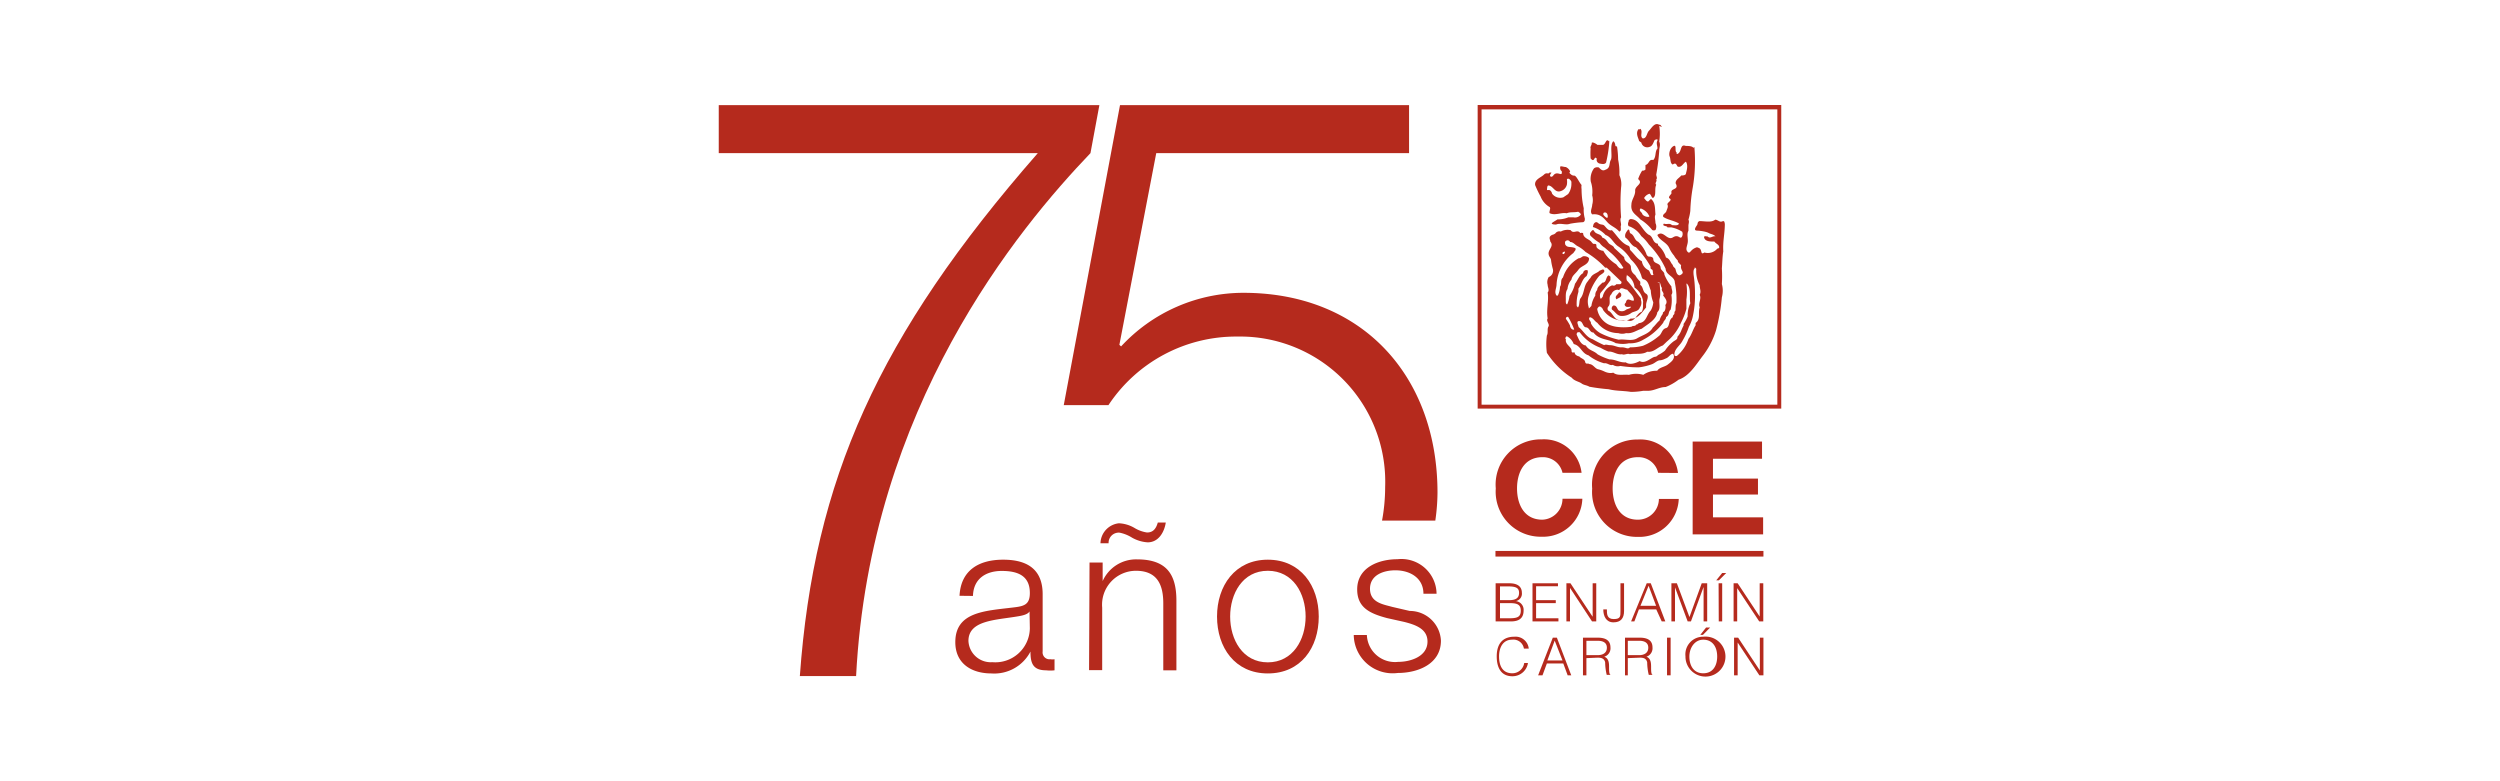 <?xml version="1.0" encoding="UTF-8"?> <svg xmlns="http://www.w3.org/2000/svg" id="Capa_1" data-name="Capa 1" viewBox="0 0 160 50"><defs><style>.cls-1{fill:#b52a1d;}</style></defs><title>clientes_1-coko-consultores</title><path class="cls-1" d="M46,6.73H70.36L69.79,9.8c-4.6,4.81-14.11,16.23-15,33.47h-3.6c.9-12.53,5-21.78,15.23-33.47H46Z"></path><path class="cls-1" d="M92,31.53c0-7.45-4.81-12.79-12.42-12.79a10.67,10.67,0,0,0-7.83,3.43l-.11-.1L74,9.8H90.18V6.73H71.68l-3.6,19.2h2.86a9.79,9.79,0,0,1,8.25-4.39,9.29,9.29,0,0,1,9.46,9.62,11.81,11.81,0,0,1-.2,2.16h3.41A13,13,0,0,0,92,31.53"></path><path class="cls-1" d="M61.41,38.13c.08-1.62,1.22-2.31,2.79-2.31,1.21,0,2.53.37,2.53,2.21v3.66a.44.44,0,0,0,.5.5.67.67,0,0,0,.26,0v.71a2.26,2.26,0,0,1-.54,0c-.86,0-1-.48-1-1.2h0a2.61,2.61,0,0,1-2.5,1.4c-1.27,0-2.31-.63-2.31-2,0-1.94,1.88-2,3.69-2.22.7-.08,1.08-.17,1.08-.93,0-1.13-.81-1.41-1.8-1.41s-1.81.48-1.84,1.6Zm4.48,1h0c-.11.2-.48.27-.71.31-1.43.25-3.2.24-3.2,1.58a1.43,1.43,0,0,0,1.53,1.36,2.21,2.21,0,0,0,2.4-2.16Z"></path><path class="cls-1" d="M69.73,36h.84v1.19h0a2.34,2.34,0,0,1,2.2-1.39c1.93,0,2.52,1,2.52,2.65V42.9h-.84V38.61c0-1.19-.39-2.08-1.75-2.08a2.17,2.17,0,0,0-2.16,2.36v4h-.84Zm4.88-2.56c-.09.61-.46,1.27-1.16,1.27a2.33,2.33,0,0,1-1-.3,2.37,2.37,0,0,0-.8-.32.65.65,0,0,0-.7.68h-.52a1.32,1.32,0,0,1,1.18-1.28,2.14,2.14,0,0,1,1,.3,2.17,2.17,0,0,0,.8.29c.42,0,.59-.29.69-.64Z"></path><path class="cls-1" d="M84.4,39.46c0,2-1.15,3.64-3.26,3.64s-3.25-1.67-3.25-3.64,1.15-3.64,3.25-3.64,3.26,1.67,3.26,3.64m-5.67,0c0,1.47.8,2.93,2.41,2.93s2.42-1.46,2.42-2.93-.8-2.93-2.42-2.93S78.73,38,78.73,39.46"></path><path class="cls-1" d="M91.1,38c0-1-.84-1.5-1.8-1.5-.74,0-1.62.29-1.62,1.18s.85,1,1.42,1.16l1.12.26a2,2,0,0,1,2,1.9c0,1.5-1.48,2.07-2.76,2.07a2.49,2.49,0,0,1-2.82-2.43h.84a1.8,1.8,0,0,0,2,1.72c.79,0,1.88-.34,1.88-1.3,0-.8-.74-1.07-1.5-1.26l-1.08-.24c-1.09-.29-1.92-.66-1.92-1.84,0-1.4,1.37-1.93,2.58-1.93A2.25,2.25,0,0,1,91.94,38Z"></path><path class="cls-1" d="M114,26.15H94.57V6.72H114ZM94.82,25.9h18.93V7H94.82Z"></path><rect class="cls-1" x="95.71" y="35.26" width="17.15" height="0.36"></rect><path class="cls-1" d="M103,9a8,8,0,0,1-.21,1.4c-.08.14-.28.09-.4.07s-.25-.15-.19-.31l-.07-.07c-.11,0-.09.21-.24.14l-.09-.09a4.52,4.52,0,0,1,0-.64l0,0,0,0c-.05-.11.08-.21.07-.33s.25,0,.36.1h.37c.18-.05.18-.45.38-.22"></path><path class="cls-1" d="M100.44,11.06c.1.11.17.18.31.18s.3.41.47.6l0,0,0,0a.83.83,0,0,0,0,.26,5.59,5.59,0,0,0,.14,1.23,2,2,0,0,0,.07.66c0,.11,0,.18-.11.23a6.39,6.39,0,0,0-.84.1c-.27.11-.61-.07-.89.05-.09,0-.21,0-.27-.05s.24-.19.36-.28a1.73,1.73,0,0,0,.69-.13c.1,0,.21,0,.33,0a.47.47,0,0,0,.47-.17c0-.1-.1-.14-.17-.19-.23.06-.51,0-.73.1-.35-.07-.73.16-1.08,0-.06-.05,0-.15,0-.22a.2.2,0,0,0,0-.17,1.34,1.34,0,0,1-.59-.68,7,7,0,0,1-.35-.73c-.06-.37.38-.49.56-.67s.28,0,.36-.14c0,0,.09,0,.12,0s-.14.16-.07.24.1,0,.16,0c.26-.45.64.13.57-.33-.1-.06-.1-.16-.1-.26s.23,0,.36,0a.55.55,0,0,1,.28.28m-.21.49a1.12,1.12,0,0,1,0,.36.58.58,0,0,1-.39.41c-.39.13-.47-.32-.78-.36-.09,0-.09.13-.1.22s0,.08.11.07.2.14.21.23a.65.65,0,0,0,.72.24l.31-.21a1.1,1.1,0,0,0,.21-.66l0,0,0,0s0-.08,0-.12-.18-.34-.32-.13"></path><path class="cls-1" d="M106.19,8.06a3.15,3.15,0,0,1,0,1c.1.21,0,.38,0,.6a13.52,13.52,0,0,1-.19,1.51c0,.12.09.23,0,.31.07.15-.12.22,0,.35-.12.23,0,.6-.14.78s-.17-.15-.29-.21a.57.57,0,0,0-.35.28c.09.09.13.2.26.22l.18-.17c.3.24.25.63.29,1-.08.18,0,.33,0,.55a.49.49,0,0,1,0,.44.22.22,0,0,1-.21,0,2.9,2.9,0,0,0-.76-.68c-.25-.3-.63-.43-.57-.94,0-.32.26-.58.24-.9s.55-.44.19-.74a2.43,2.43,0,0,1,.26-.54.24.24,0,0,0,.21-.07c0-.12,0-.19,0-.29.25-.06.2-.39.5-.32.16-.17.12-.39.19-.6s0,0,.06-.1-.08-.34,0-.51-.07-.1-.14-.08-.12.4-.35.45a.39.39,0,0,1-.51-.22c0-.1-.15-.1-.17-.2s-.21-.42-.06-.66c0-.09.11,0,.15-.08.19.17-.06.48.16.62.26,0,.24-.34.4-.5s.35-.54.64-.38c.13,0,.13.09.19.15M105,13.34c-.15.15.07.23.1.34s.24.21.39.2,0-.12,0-.17a1,1,0,0,0-.48-.37"></path><path class="cls-1" d="M103.49,9.38a5.81,5.81,0,0,1,.07.83,4.1,4.1,0,0,1,.08,1,1.4,1.4,0,0,1,.11.78,12.27,12.27,0,0,0,0,1.92c-.09.14,0,.32,0,.5l0,0,0,0c-.07.12.07.37-.12.41-.2-.25-.51-.34-.73-.57s-.44-.6-1-.53c-.17-.17,0-.41,0-.61a1.14,1.14,0,0,0,0-.61,2,2,0,0,0-.09-.88,1.14,1.14,0,0,1,.21-.85.35.35,0,0,1,.31-.05c.12.13.24.24.4.15.36-.12.23-.39.36-.63s-.09-.94.16-1.2c.11.06.12.2.14.31m-.74,4.26c-.1.1,0,.19.12.29s.14,0,.12-.12-.1-.22-.24-.17"></path><path class="cls-1" d="M99.77,19s0,.1,0,.12-.08,0-.09,0,0-.18.11-.11"></path><path class="cls-1" d="M108.44,9.41a10.07,10.07,0,0,1-.1,2.57,10.56,10.56,0,0,0-.16,1.52,3.27,3.27,0,0,1-.12.56c.07.13,0,.26,0,.38l0,0,0,0v.33c-.13.22,0,.52-.05.78s-.15.41,0,.57.17-.13.5-.26a.17.17,0,0,1,.19,0c.28.08.09.5.38.3a.8.8,0,0,0,.83-.25s.09,0,.12-.07c0-.2-.21-.23-.31-.38-.24,0-.55,0-.64-.21s.15-.1.21-.12c.15.18.33-.06.5,0h0c-.12-.14-.3-.14-.44-.22s-.48-.14-.74-.15-.06-.26,0-.35,0-.2.16-.26c.33,0,.76.11,1-.09.17,0,.28.18.45.11s.14.09.17.15c0,.61-.14,1.15-.1,1.77-.06.35-.06.73-.09,1.09a8,8,0,0,1,0,1,1.64,1.64,0,0,1,0,.85,12.49,12.49,0,0,1-.38,2.13,5.24,5.24,0,0,1-.87,1.65c-.42.55-.84,1.26-1.52,1.49a3.41,3.41,0,0,1-.83.47c-.39,0-.69.22-1.08.24l0,0h-.35a4.25,4.25,0,0,1-.8.07c-.5-.08-.94-.05-1.42-.17a12.15,12.15,0,0,1-1.23-.16c-.16-.1-.36-.1-.5-.21s-.47-.16-.62-.36A5.28,5.28,0,0,1,99,22.58a4.15,4.15,0,0,1,0-1.11c.1-.17,0-.41.1-.57s-.17-.35-.05-.52c-.1-.57.09-1.14,0-1.66.13-.15,0-.33,0-.49a.62.62,0,0,1,.07-.5.43.43,0,0,0,.26-.52,4.13,4.13,0,0,1-.11-.53c0-.15-.13-.25-.15-.37-.09-.34.37-.53.1-.85,0-.13-.16-.29.12-.43a.48.48,0,0,0,.2-.09.31.31,0,0,1,.35-.12.91.91,0,0,1,.63-.09c.2.28.42-.09.62.19a.22.22,0,0,1,.18,0c0,.32.38.38.52.55s.11.13.24.14.07.11.1.2.25.24.43.24a2.33,2.33,0,0,0,.82.86c.1.11.2.31.38.28s0-.14,0-.19a4.16,4.16,0,0,0-.65-.76l-.46-.39a1.1,1.1,0,0,1-.33-.31,2.78,2.78,0,0,1-.52-.4.2.2,0,0,1-.07-.26c.06-.05.13-.22.23-.12.12.27.44.17.54.45.2.05.3.23.4.35s.32.16.36.31l.64.59c0,.35.42.35.43.64s.12.38.28.52a1.72,1.72,0,0,0,.31.4.49.49,0,0,1,0,.21c.22.14.14.43.38.57s0,.48,0,.71c0,0,0,.12,0,.17-.26.3-.52.75-1,.71-.11.12-.29.09-.43.14a1.65,1.65,0,0,1-1.32-.69.35.35,0,0,0-.17-.21c-.11-.06-.17.08-.21.14a1.37,1.37,0,0,0,.73,1,2,2,0,0,0,.47.14,3.34,3.34,0,0,0,1,0c.08-.09.23,0,.3-.14.09,0,.12-.06.17-.09.49-.05.47-.51.76-.81a1.26,1.26,0,0,0,.16-.52l0,0,0,0a2.46,2.46,0,0,1-.16-.76c-.12-.27-.14-.65-.5-.73-.1-.09-.09-.21-.14-.31a2.5,2.5,0,0,0-.64-.95,2.69,2.69,0,0,0-.83-.85c-.29-.21-.43-.59-.78-.71a1.93,1.93,0,0,0-.78-.5c-.07,0,0-.12,0-.16s.13-.25.28-.12.24.09.36.14.28.42.54.33c.35.36.59.83,1.06,1,.12.06.07.19.12.28.26.25.44.56.74.71a.75.75,0,0,0,.42.57c.13.09.12.44.33.28-.09-.09,0-.28-.12-.33s-.05-.14-.09-.21a6,6,0,0,0-.92-1.21c-.31-.08-.41-.44-.67-.61-.08-.21.06-.37.17-.52.12,0,.07.17.14.24.27.11.25.44.5.54a2.19,2.19,0,0,1,.52.76.29.29,0,0,0,.14.19c.1,0,.27,0,.31.14,0,.37.44.22.47.57,0,.17.26.26.24.44a2.93,2.93,0,0,0,.45.76c0,.19.13.36,0,.54a2.53,2.53,0,0,1-.05.95c-.17.14-.06.35-.29.47,0,.17-.16.23-.18.36a3.81,3.81,0,0,1-1.28,1.09,1.58,1.58,0,0,1-.92.23,1.86,1.86,0,0,1-.78,0l-.05,0c-.46-.29-1.06-.19-1.44-.69-.25,0-.24-.31-.47-.33s-.19-.39-.43-.4-.06.26-.05.38c.31.24.5.66.9.78a7.39,7.39,0,0,0,.74.38c.1-.07.24,0,.35,0,.31,0,.47.15.76.14s.38.15.54,0a3.2,3.2,0,0,0,.83-.1,3.78,3.78,0,0,0,1-.61c.22-.15.2-.45.47-.52s.14-.53.44-.7c0-.07,0-.1.07-.17s0-.15.07-.21,0-.37.09-.52a5.09,5.09,0,0,0-.1-1.31c0-.41-.57-.47-.59-.89a5.59,5.59,0,0,0-1.07-1.55,2.81,2.81,0,0,0-.49-.54,1.53,1.53,0,0,0-.81-.64.28.28,0,0,1,0-.28c0-.06,0-.12.12-.17.57,0,.71.69,1.16,1,.32.11.23.53.6.58,0,0,0,.06,0,.09a1.67,1.67,0,0,1,.51.79c.27.08.28.33.44.48,0,.12.14.17.17.26s.07.41.28.4c.41-.2,0-.29.08-.64-.06-.09-.23-.19-.21-.31a1.18,1.18,0,0,1-.24-.31,2,2,0,0,1-.31-.49c-.17-.37-.61-.47-.76-.83.39-.34.62.39,1,.15s.46.2.59-.07a.37.37,0,0,0,0-.29,2,2,0,0,0-.71-.28,1.72,1.72,0,0,1-.24,0c0-.12-.38-.05-.22-.24.2.08.36-.06.52.1.12,0,.42.06.44-.11-.33-.19-.71-.22-1-.42-.07-.18.15-.21.2-.37s.13-.27.07-.41.37-.28.12-.41c-.09-.1.1-.22.14-.33-.11-.34.52-.17.26-.63,0-.25.22-.32.36-.5.08,0,.28,0,.3-.12s.17-.5,0-.76c-.16.06-.28.41-.53.31-.08-.09-.1-.29-.31-.13-.18-.07-.13-.35-.2-.51s0-.52.23-.66.09.27.19.38,0,.05,0,.07l.05.05c.34-.1.16-.68.56-.52.15,0,.41,0,.48.12m-4.25,8.11,0,.05a.53.53,0,0,0,0,.33c.35.37.58.76.9,1.14l0,.11a.52.52,0,0,1-.07.48c-.08.24-.34.24-.52.33a1,1,0,0,1-.66.21c-.28,0-.39-.27-.6-.4a.2.2,0,0,1,.1-.27c.22,0,.2.21.33.32a.42.42,0,0,0,.47-.05c.11-.07.28-.06.31-.19-.12,0-.3.06-.38-.07s.08-.16.07-.26c.11-.29.31,0,.5-.07,0-.32-.28-.48-.43-.69-.16,0-.37-.21-.49,0a.11.11,0,0,1-.12,0,.44.44,0,0,0-.4.29c-.24.19,0,.56-.19.78a.2.2,0,0,0,0,.28c.2.08.32.39.5.52s.46.1.68.08c.51.23.58-.41.94-.53.13-.16.08-.45.1-.66a1.29,1.29,0,0,0-.55-.9,1,1,0,0,0-.47-.78M100,16.21s0,.06.06.05.08-.07.1-.13-.18,0-.16.08m.22,4.2a3.19,3.19,0,0,1,.26.42c0,.11.11.31.27.26a5,5,0,0,0-.39-.81.11.11,0,0,0-.14.13m6-2.32c0,.27.08.71,0,1s.1.66-.15.89c-.08.5-.6.75-1,1.06-.33.09-.59.33-1,.28a.78.78,0,0,1-.5,0,1.73,1.73,0,0,1-1.34-.66c-.19-.11-.26-.32-.48-.36-.15.15.1.25.07.4a1.62,1.62,0,0,0,.6.62,4.88,4.88,0,0,0,1.18.42c.38-.06.83.12,1.18-.09s.8-.31,1-.69c.15-.13.26-.31.43-.45a1.19,1.19,0,0,1,.21-.42c0-.07,0-.1.07-.14s.14-.25.09-.43c.19-.21,0-.43-.14-.61.11-.19-.16-.27-.07-.48-.12-.1-.06-.47-.29-.35m-5.9-2.7a.52.52,0,0,0,0,.28c.15.22.3.09.64.22.07.13-.07.2-.12.31a2.73,2.73,0,0,0-1.08,2c0,.27-.17.5,0,.73,0,0,0,0,.08,0a1.41,1.41,0,0,0,.14-.57c.13-.17,0-.43.19-.59a2.16,2.16,0,0,1,1-1.23c.12,0,.19-.08.27-.12s.33,0,.4.12c0,.43-.48.45-.68.73s-.39.35-.45.64a1.08,1.08,0,0,0-.25.6c-.15.2-.1.51-.11.77,0,.07,0,.2.09.21a2.07,2.07,0,0,0,.15-.54,2.3,2.3,0,0,0,.35-.78c.18-.23.27-.55.52-.68,0-.11.11-.22.24-.19s0,.06.07.09a1,1,0,0,1-.09.29c-.28.18-.32.54-.52.8v.21a2.5,2.5,0,0,0-.11.91l.08.09c.12-.16.06-.39.15-.57.28-.34.19-.79.49-1.12a1,1,0,0,1,.16-.2c.13-.28.42-.29.6-.48.08,0,.22-.14.28,0s-.21.24-.33.36a3.67,3.67,0,0,0-.66,1.25,1.19,1.19,0,0,0,0,.75s0,0,0,.05.11-.08.17-.14a1.56,1.56,0,0,1,.25-.66.47.47,0,0,1,.12-.36c0-.2.2-.32.33-.47.3,0,.19-.37.41-.47l.11.09c0,.07,0,.16,0,.22a8.57,8.57,0,0,1-.64.82.5.5,0,0,0,0,.36c.1,0,.07-.07.14-.1a1,1,0,0,1,.61-.75.2.2,0,0,0,.26-.07s.1,0,.14,0,.07,0,.1,0a.12.12,0,0,0,.09-.16l-.94-.9-.1,0a5.54,5.54,0,0,0-1.25-1,2.1,2.1,0,0,0-.52-.38c-.16-.08-.28-.27-.47-.26a.18.18,0,0,0-.33,0m8.32,1.66c-.12.1-.1.29-.09.44a7.68,7.68,0,0,1,.09,1.17,6.23,6.23,0,0,1-.13,1.44,2.31,2.31,0,0,1-.26.71,4.54,4.54,0,0,1-.41.9c-.15.3-.5.5-.52.86,0,.07,0,.14.16.11a2.39,2.39,0,0,0,.74-1.09c.21-.27.28-.6.46-.87,0,0,0-.1,0-.15.34-.25.14-.63.26-1-.11-.28.13-.54,0-.8.11-.23,0-.38,0-.61a2,2,0,0,1-.22-1.05s-.06-.11-.12-.09M108,18.11l-.07.06a3.42,3.42,0,0,1,0,1c0,.15,0,.41,0,.59a4.18,4.18,0,0,1-.35.9,3.2,3.2,0,0,1-.9,1.2l-.26.25c-.34.11-.58.46-1,.4-.3.2-.74.1-1.11.16-.16-.08-.35.08-.5,0-.33.05-.55-.19-.87-.17a3.27,3.27,0,0,1-.5-.24,2.9,2.9,0,0,1-1.34-1l-.12,0a.16.16,0,0,0-.07.17c.11.22.24.64.58.68.2.33.51.32.76.57A4,4,0,0,0,103,23c.41,0,.65.22,1.05.19.26.19.64.05.89-.08.28.16.58-.08.81-.21s.19,0,.37-.18a2.08,2.08,0,0,0,.44-.28,2.32,2.32,0,0,1,.52-.57c.09-.08.31-.14.27-.31a1.28,1.28,0,0,0,.25-.4,3.31,3.31,0,0,1,.15-.33s0-.06,0-.1a2.15,2.15,0,0,0,.26-.48,1.86,1.86,0,0,1,.17-.84c-.08-.43.07-.95-.22-1.26m-7.74,3.4s-.08.14,0,.16c-.08.33.36.48.36.73s.23,0,.21.2a.42.42,0,0,0,.28.17c.12.14.34.16.38.35s.19.06.26.14c.24,0,.36.28.56.33s.29.09.42.15.34.13.56.07c.26.22.67.1,1,.14a1.61,1.61,0,0,1,.92,0,1.45,1.45,0,0,1,.89-.26c.15-.23.48-.24.68-.4s.52-.37.34-.69c-.16,0-.28.22-.42.28s-.26.13-.43.14-.31.17-.48.24-.56.18-.87.21a7.53,7.53,0,0,1-1.18-.09.59.59,0,0,1-.48-.07c-.2.07-.34-.14-.56-.1a2.83,2.83,0,0,1-1-.51c-.44-.13-.49-.62-.94-.72a.94.94,0,0,0-.44-.5m3.34-2.81c-.08.16-.32.25-.16.45.1-.1.32-.11.3-.3a.15.15,0,0,0-.14-.15"></path><path class="cls-1" d="M100,30.26a1.28,1.28,0,0,0-1.29-1c-1.18,0-1.62,1-1.62,2s.44,2,1.62,2A1.34,1.34,0,0,0,100,31.92h1.27a2.51,2.51,0,0,1-2.61,2.43,2.88,2.88,0,0,1-2.93-3.09,2.89,2.89,0,0,1,2.93-3.14,2.42,2.42,0,0,1,2.56,2.14Z"></path><path class="cls-1" d="M106.12,30.26a1.28,1.28,0,0,0-1.3-1c-1.17,0-1.61,1-1.61,2s.44,2,1.61,2a1.34,1.34,0,0,0,1.35-1.33h1.27a2.52,2.52,0,0,1-2.62,2.43,2.87,2.87,0,0,1-2.92-3.09,2.88,2.88,0,0,1,2.92-3.14,2.42,2.42,0,0,1,2.57,2.14Z"></path><polygon class="cls-1" points="108.33 28.26 112.77 28.26 112.77 29.36 109.63 29.36 109.63 30.63 112.51 30.63 112.51 31.65 109.63 31.65 109.63 33.11 112.84 33.11 112.84 34.2 108.33 34.2 108.33 28.26"></polygon><path class="cls-1" d="M95.72,39.77V37.33h.88c.57,0,.8.25.8.61a.48.48,0,0,1-.39.53h0a.56.56,0,0,1,.5.61c0,.51-.33.69-.8.69ZM96,38.41h.58c.48,0,.64-.17.64-.47s-.18-.41-.69-.41H96Zm0,1.16h.58c.51,0,.75-.07.75-.49s-.28-.48-.72-.48H96Z"></path><polygon class="cls-1" points="98.08 39.77 98.08 37.33 99.71 37.33 99.71 37.52 98.31 37.52 98.31 38.41 99.57 38.41 99.57 38.6 98.31 38.6 98.31 39.57 99.74 39.57 99.74 39.77 98.08 39.77"></polygon><polygon class="cls-1" points="100.49 37.64 100.48 37.64 100.48 39.77 100.25 39.77 100.25 37.33 100.51 37.33 101.92 39.46 101.93 39.46 101.93 37.33 102.16 37.33 102.16 39.77 101.89 39.77 100.49 37.64"></polygon><path class="cls-1" d="M102.84,39c0,.3,0,.62.44.62s.43-.18.43-.52V37.33h.23V39.1c0,.47-.21.73-.68.73s-.65-.4-.65-.83Z"></path><path class="cls-1" d="M104.39,39.77l1-2.44h.26l.93,2.44h-.23L106,39h-1.11l-.29.77Zm.6-1h1l-.48-1.28Z"></path><polygon class="cls-1" points="106.97 39.77 106.97 37.33 107.32 37.33 108.12 39.48 108.13 39.48 108.91 37.33 109.26 37.33 109.26 39.77 109.03 39.77 109.03 37.59 109.02 37.59 108.22 39.77 108.01 39.77 107.2 37.59 107.2 37.59 107.2 39.77 106.97 39.77"></polygon><path class="cls-1" d="M109.84,37.14l.38-.47h.26l-.47.47Zm.15.19h.23v2.44H110Z"></path><polygon class="cls-1" points="111.18 37.64 111.18 37.64 111.18 39.77 110.95 39.77 110.95 37.33 111.21 37.33 112.62 39.46 112.62 39.46 112.62 37.33 112.85 37.33 112.85 39.77 112.59 39.77 111.18 37.64"></polygon><path class="cls-1" d="M97.53,41.51a.68.68,0,0,0-.76-.57c-.58,0-.83.5-.83,1.07s.2,1.08.85,1.08a.77.77,0,0,0,.76-.66h.24a1,1,0,0,1-1,.85c-.74,0-1-.58-1-1.27,0-.91.48-1.26,1.12-1.26a.85.85,0,0,1,.93.76Z"></path><path class="cls-1" d="M98.44,43.22l.94-2.41h.26l.92,2.41h-.23l-.28-.76H99l-.28.76Zm.59-.95H100L99.5,41Z"></path><path class="cls-1" d="M101.53,42.12v1.1h-.22V40.81h.94c.53,0,.82.19.82.63a.56.56,0,0,1-.4.59c.29.1.31.4.31.65s0,.47.1.51v0h-.25a3.58,3.58,0,0,1-.1-.8c-.06-.26-.26-.3-.48-.3Zm.71-.19c.34,0,.6-.14.6-.48s-.28-.44-.59-.44h-.72v.92Z"></path><path class="cls-1" d="M104.18,42.12v1.1H104V40.81h.94c.53,0,.82.19.82.63a.57.57,0,0,1-.39.59c.28.1.3.4.3.65s0,.47.1.51v0h-.25a3.58,3.58,0,0,1-.1-.8c-.06-.26-.25-.3-.48-.3Zm.71-.19c.34,0,.6-.14.6-.48s-.28-.44-.58-.44h-.73v.92Z"></path><rect class="cls-1" x="106.69" y="40.81" width="0.23" height="2.41"></rect><path class="cls-1" d="M109,40.75A1.28,1.28,0,1,1,107.87,42,1.13,1.13,0,0,1,109,40.75m.9,1.27c0-.67-.34-1.08-.89-1.08s-.89.52-.89,1.08.26,1.07.89,1.07.89-.51.89-1.07m-1.08-1.39.37-.47h.26l-.46.47Z"></path><polygon class="cls-1" points="111.21 41.12 111.21 41.12 111.21 43.22 110.98 43.22 110.98 40.81 111.24 40.81 112.63 42.91 112.63 42.91 112.63 40.81 112.86 40.81 112.86 43.22 112.6 43.22 111.21 41.12"></polygon></svg> 
